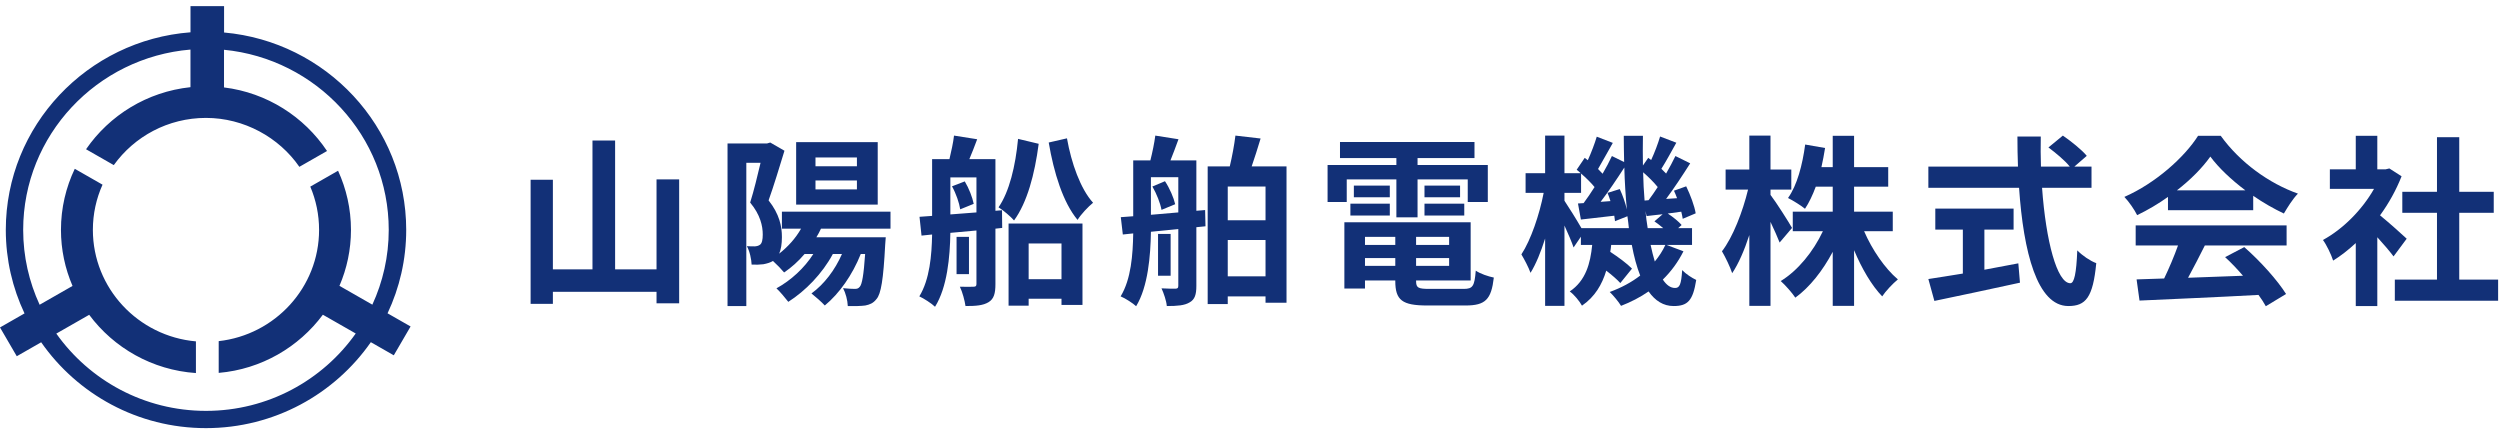 <svg width="250" height="43" viewBox="0 0 250 43" fill="none" xmlns="http://www.w3.org/2000/svg">
<path d="M65.653 17.939V26.936H61.511V14.052H59.248V26.936H55.288V17.975H53.061V30.385H55.288V29.181H65.653V30.331H67.916V17.939H65.653Z" fill="#123077"/>
<path d="M85.692 16.625H81.549V15.749H85.692V16.625ZM85.692 18.943H81.549V18.048H85.692V18.943ZM87.772 14.216H79.615V20.457H87.772V14.216ZM89.05 22.866V21.169H78.191V22.866H80.107C79.56 23.834 78.793 24.673 77.917 25.367C78.1 24.947 78.191 24.399 78.191 23.706C78.191 22.647 77.954 21.425 76.859 20.038C77.37 18.614 77.972 16.625 78.447 15.074L77.023 14.252L76.713 14.344H72.753V30.604H74.632V16.278H76.056C75.764 17.519 75.381 19.107 75.016 20.257C76.038 21.479 76.275 22.611 76.275 23.45C76.275 23.961 76.202 24.326 76.001 24.472C75.855 24.582 75.691 24.618 75.49 24.637C75.271 24.637 75.016 24.637 74.687 24.618C74.979 25.129 75.143 25.951 75.162 26.462C75.6 26.48 76.019 26.462 76.33 26.425C76.713 26.352 77.023 26.261 77.297 26.097C77.68 26.443 78.173 26.954 78.41 27.246C79.14 26.753 79.834 26.133 80.454 25.403H81.33C80.436 26.808 79.104 28.031 77.644 28.834C77.99 29.144 78.574 29.856 78.83 30.184C80.545 29.09 82.224 27.374 83.283 25.403H84.195C83.502 26.991 82.425 28.414 81.147 29.345C81.513 29.637 82.188 30.221 82.48 30.549C83.94 29.345 85.236 27.502 86.075 25.403H86.513C86.367 27.538 86.203 28.414 85.984 28.67C85.838 28.852 85.71 28.889 85.473 28.889C85.236 28.889 84.816 28.87 84.305 28.816C84.56 29.29 84.761 30.038 84.779 30.604C85.473 30.622 86.13 30.604 86.531 30.549C86.969 30.458 87.316 30.331 87.644 29.911C88.101 29.4 88.338 27.958 88.52 24.454L88.575 23.724H81.64C81.805 23.45 81.969 23.158 82.097 22.866H89.05Z" fill="#123077"/>
<path d="M101.806 13.887C101.551 16.607 100.93 19.18 99.854 20.731C100.328 21.023 101.076 21.662 101.405 22.045C102.719 20.238 103.467 17.446 103.869 14.38L101.806 13.887ZM95.2 18.632C95.601 19.344 95.93 20.311 96.021 20.932L97.372 20.384C97.244 19.746 96.897 18.833 96.477 18.14L95.2 18.632ZM95.036 21.443V17.738H97.645V21.242L95.036 21.443ZM100.2 21.023L99.543 21.078V15.913H96.934C97.189 15.311 97.463 14.617 97.718 13.924L95.401 13.559C95.328 14.234 95.127 15.147 94.944 15.913H93.211V21.589L91.951 21.68L92.152 23.56L93.211 23.45C93.174 25.531 92.973 27.94 91.933 29.637C92.371 29.838 93.174 30.349 93.503 30.677C94.725 28.724 94.999 25.695 95.036 23.286L97.645 23.049V28.396C97.645 28.597 97.572 28.67 97.372 28.67C97.171 28.688 96.569 28.688 95.985 28.67C96.24 29.181 96.477 30.075 96.55 30.604C97.609 30.604 98.302 30.549 98.85 30.221C99.397 29.892 99.543 29.327 99.543 28.414V22.866L100.219 22.793L100.2 21.023ZM96.897 23.688H95.656V27.41H96.897V23.688ZM106.15 24.345V27.922H102.865V24.345H106.15ZM100.857 30.568H102.865V29.874H106.15V30.495H108.248V22.355H100.857V30.568ZM104.872 14.252C105.383 17.264 106.296 20.238 107.756 21.99C108.102 21.425 108.814 20.676 109.307 20.275C108.048 18.888 107.135 16.315 106.697 13.833L104.872 14.252Z" fill="#123077"/>
<path d="M115.238 18.651C115.658 19.362 116.041 20.348 116.151 20.987L117.519 20.421C117.373 19.782 116.972 18.833 116.497 18.121L115.238 18.651ZM115.092 21.479V17.72H117.83V21.242L115.092 21.479ZM120.512 21.005L119.636 21.078V16.041H117.045C117.3 15.42 117.574 14.672 117.848 13.924L115.53 13.559C115.439 14.271 115.238 15.256 115.037 16.041H113.322V21.625L112.081 21.717L112.282 23.45L113.322 23.341C113.285 25.44 113.121 27.903 112.063 29.637C112.519 29.82 113.304 30.331 113.614 30.622C114.8 28.67 115.056 25.604 115.092 23.177L117.83 22.903V28.56C117.83 28.797 117.775 28.852 117.556 28.87C117.355 28.87 116.735 28.87 116.151 28.834C116.37 29.308 116.643 30.093 116.68 30.604C117.738 30.604 118.45 30.549 118.961 30.239C119.49 29.947 119.636 29.436 119.636 28.597V22.72L120.549 22.629L120.512 21.005ZM117.063 23.396H115.804V27.575H117.063V23.396ZM122.775 27.63V23.998H126.553V27.63H122.775ZM126.553 18.651V22.027H122.775V18.651H126.553ZM125.166 16.643C125.458 15.804 125.768 14.818 126.06 13.851L123.542 13.559C123.432 14.471 123.213 15.658 122.976 16.643H120.768V30.404H122.775V29.637H126.553V30.276H128.652V16.643H125.166Z" fill="#123077"/>
<path d="M134.674 17.939H139.638V21.735H141.755V17.939H146.774V20.202H148.781V16.497H141.755V15.804H147.449V14.198H133.999V15.804H139.638V16.497H132.758V20.202H134.674V17.939ZM142.449 21.552H146.427V20.366H142.449V21.552ZM142.449 18.559V19.727H146.007V18.559H142.449ZM138.981 18.559H135.386V19.727H138.981V18.559ZM135.039 21.552H138.981V20.366H135.039V21.552ZM136.499 26.589V25.805H139.529V26.589H136.499ZM139.529 23.688V24.491H136.499V23.688H139.529ZM144.912 24.491H141.609V23.688H144.912V24.491ZM141.609 26.589V25.805H144.912V26.589H141.609ZM142.923 28.889C141.81 28.889 141.609 28.779 141.609 28.104V28.049H147.066V22.228H134.437V28.852H136.499V28.049H139.529V28.104C139.529 30.02 140.222 30.549 142.722 30.549H146.555C148.544 30.549 149.128 29.947 149.383 27.757C148.836 27.648 148.015 27.374 147.577 27.064C147.449 28.615 147.285 28.889 146.372 28.889H142.923Z" fill="#123077"/>
<path d="M166.538 24.491C166.264 25.093 165.899 25.64 165.48 26.151C165.334 25.659 165.188 25.093 165.06 24.491H166.538ZM158.143 22.812C157.705 22.045 156.829 20.64 156.446 20.074V19.289H158.107V17.355C158.6 17.775 159.111 18.286 159.457 18.705C159.092 19.289 158.709 19.837 158.362 20.311L157.797 20.348L158.089 21.954C159.111 21.844 160.242 21.698 161.428 21.571C161.465 21.771 161.483 21.954 161.501 22.118L162.742 21.625C162.797 22.027 162.852 22.428 162.888 22.812H158.143ZM160.753 19.289C160.863 19.545 160.954 19.819 161.045 20.111L160.06 20.184C160.844 19.162 161.702 17.884 162.432 16.753C162.469 18.213 162.56 19.618 162.688 20.95C162.542 20.311 162.268 19.527 161.976 18.906L160.753 19.289ZM164.458 20.056C164.385 19.143 164.33 18.213 164.312 17.227C164.841 17.683 165.388 18.231 165.772 18.705C165.461 19.18 165.151 19.636 164.859 20.019L164.458 20.056ZM164.768 22.812C164.677 22.264 164.604 21.698 164.549 21.096L164.658 21.607C165.169 21.552 165.699 21.479 166.264 21.425L165.443 22.136C165.735 22.337 166.045 22.574 166.319 22.812H164.768ZM166.648 24.491H169.203V22.812H167.816L168.162 22.501C167.87 22.155 167.305 21.698 166.775 21.352L168.126 21.169C168.199 21.425 168.235 21.68 168.272 21.881L169.568 21.333C169.458 20.622 169.038 19.49 168.619 18.632L167.396 19.07C167.505 19.308 167.615 19.563 167.706 19.819L166.611 19.892C167.414 18.815 168.29 17.483 169.02 16.333L167.542 15.603C167.286 16.132 166.958 16.753 166.611 17.355C166.465 17.209 166.301 17.045 166.137 16.88C166.593 16.169 167.122 15.183 167.633 14.271L166.009 13.65C165.808 14.344 165.461 15.256 165.115 16.004L164.823 15.785L164.293 16.552C164.275 15.585 164.275 14.599 164.293 13.577H162.377C162.377 14.471 162.396 15.347 162.414 16.205L161.191 15.603C160.936 16.15 160.625 16.753 160.26 17.373C160.133 17.227 159.968 17.063 159.804 16.899C160.242 16.169 160.771 15.165 161.282 14.289L159.676 13.668C159.476 14.344 159.129 15.256 158.782 16.023L158.472 15.785L157.669 16.972C157.797 17.081 157.943 17.191 158.07 17.318H156.446V13.559H154.512V17.318H152.559V19.289H154.366C153.946 21.461 153.088 23.998 152.139 25.44C152.431 25.932 152.851 26.717 153.052 27.283C153.599 26.407 154.092 25.184 154.512 23.852V30.586H156.446V22.556C156.811 23.359 157.176 24.199 157.359 24.746L158.089 23.669V24.491H159.22C159.038 26.334 158.581 28.067 156.975 29.144C157.413 29.454 157.961 30.13 158.198 30.568C159.494 29.674 160.206 28.451 160.625 27.064C161.191 27.502 161.72 27.958 162.031 28.305L163.199 26.863C162.724 26.37 161.83 25.713 161.027 25.184C161.063 24.965 161.1 24.728 161.118 24.491H163.18C163.399 25.659 163.673 26.68 164.02 27.556C163.144 28.232 162.122 28.779 160.972 29.199C161.337 29.546 161.866 30.184 162.104 30.586C163.089 30.203 164.02 29.728 164.859 29.144C165.516 30.075 166.337 30.604 167.359 30.604C168.783 30.604 169.294 30.057 169.622 27.994C169.203 27.794 168.619 27.429 168.217 27.009C168.126 28.451 167.962 28.797 167.505 28.797C167.049 28.797 166.648 28.506 166.283 27.958C167.122 27.137 167.816 26.188 168.345 25.129L166.648 24.491Z" fill="#123077"/>
<path d="M179.204 22.793C178.912 22.264 177.579 20.165 177.05 19.49V18.961H179.131V16.953H177.05V13.559H174.933V16.953H172.561V18.961H174.805C174.276 21.151 173.291 23.724 172.196 25.129C172.542 25.713 173.017 26.699 173.218 27.319C173.856 26.37 174.44 25.02 174.933 23.505V30.586H177.05V22.191C177.415 22.958 177.762 23.742 177.963 24.253L179.204 22.793ZM189.277 23.122V21.169H185.408V18.669H188.821V16.716H185.408V13.577H183.273V16.716H182.142C182.288 16.096 182.397 15.457 182.507 14.8L180.518 14.453C180.244 16.497 179.715 18.523 178.802 19.8C179.277 20.038 180.134 20.567 180.499 20.877C180.901 20.275 181.266 19.508 181.576 18.669H183.273V21.169H179.277V23.122H182.288C181.339 25.148 179.788 27.064 178.072 28.104C178.528 28.506 179.204 29.272 179.532 29.765C180.992 28.706 182.27 27.064 183.273 25.184V30.586H185.408V25.02C186.175 26.845 187.16 28.542 188.219 29.637C188.566 29.108 189.296 28.341 189.788 27.94C188.493 26.845 187.215 24.983 186.412 23.122H189.277Z" fill="#123077"/>
<path d="M198.439 22.958H201.359V20.859H193.53V22.958H196.285V27.356C194.971 27.575 193.767 27.757 192.836 27.903L193.438 30.093C195.793 29.601 199.005 28.925 201.997 28.268L201.833 26.334C200.72 26.553 199.552 26.772 198.439 26.973V22.958ZM209.151 18.778V16.661H207.436L208.677 15.585C208.184 14.982 207.107 14.125 206.286 13.559L204.844 14.745C205.574 15.293 206.487 16.041 206.98 16.661H204.096C204.06 15.676 204.06 14.654 204.078 13.65H201.742C201.742 14.654 201.76 15.676 201.797 16.661H192.836V18.778H201.906C202.344 25.202 203.713 30.604 206.834 30.604C208.567 30.604 209.297 29.765 209.626 26.316C209.024 26.097 208.221 25.549 207.728 25.038C207.637 27.356 207.418 28.323 207.034 28.323C205.702 28.323 204.589 24.107 204.206 18.778H209.151Z" fill="#123077"/>
<path d="M217.692 19.034C219.079 17.957 220.247 16.771 221.032 15.658C221.871 16.789 223.131 17.975 224.536 19.034H217.692ZM216.798 21.023H225.321V19.581C226.324 20.275 227.383 20.877 228.387 21.352C228.77 20.713 229.244 19.928 229.792 19.362C226.908 18.34 224.007 16.26 222.072 13.577H219.809C218.441 15.731 215.557 18.322 212.436 19.691C212.893 20.165 213.458 20.987 213.714 21.516C214.772 21.005 215.831 20.384 216.798 19.691V21.023ZM213.568 24.545H217.802C217.419 25.622 216.908 26.826 216.415 27.849L213.659 27.94L213.951 30.057C217.054 29.911 221.561 29.728 225.85 29.491C226.142 29.892 226.397 30.276 226.58 30.622L228.606 29.4C227.748 28.031 226.051 26.133 224.426 24.71L222.51 25.713C223.112 26.261 223.733 26.918 224.299 27.575C222.437 27.648 220.558 27.721 218.806 27.776C219.353 26.753 219.955 25.622 220.485 24.545H228.66V22.538H213.568V24.545Z" fill="#123077"/>
<path d="M240.669 23.87C240.286 23.505 238.88 22.246 238.004 21.534C238.88 20.33 239.61 19.016 240.158 17.629L238.935 16.844L238.552 16.935H237.731V13.577H235.577V16.935H232.986V18.888H237.402C236.198 21.005 234.281 22.921 232.292 23.998C232.621 24.418 233.132 25.476 233.314 26.06C234.081 25.586 234.847 24.983 235.577 24.308V30.604H237.731V23.724C238.351 24.399 238.972 25.129 239.355 25.64L240.669 23.87ZM245.925 27.958V21.279H249.374V19.18H245.925V13.723H243.698V19.18H240.231V21.279H243.698V27.958H239.483V30.075H249.812V27.958H245.925Z" fill="#123077"/>
<path d="M41.062 32.649L38.755 31.331C39.951 28.794 40.621 25.968 40.621 22.989C40.621 12.661 32.602 4.158 22.407 3.25V0.61H19.05V3.23C8.733 4.017 0.58 12.575 0.58 22.989C0.58 25.973 1.253 28.803 2.452 31.342L0 32.744L1.677 35.623L4.117 34.227C7.732 39.409 13.77 42.813 20.596 42.813C27.423 42.813 33.469 39.406 37.084 34.218L39.379 35.531L41.056 32.652L41.062 32.649ZM20.599 41.087C14.414 41.087 8.942 38.027 5.631 33.359L8.919 31.48C11.373 34.781 15.22 37.007 19.592 37.306V34.137C13.825 33.632 9.287 28.826 9.287 22.986C9.287 21.377 9.632 19.852 10.253 18.467L7.477 16.881C6.592 18.734 6.096 20.805 6.096 22.986C6.096 24.976 6.511 26.869 7.253 28.593L3.963 30.475C2.91 28.191 2.318 25.657 2.318 22.986C2.318 13.523 9.693 5.738 19.047 4.957V8.717C14.713 9.177 10.944 11.527 8.605 14.925L11.379 16.511C13.43 13.655 16.796 11.791 20.596 11.791C24.397 11.791 27.899 13.733 29.936 16.683L32.703 15.1C30.42 11.676 26.701 9.274 22.401 8.743V4.977C31.636 5.879 38.874 13.612 38.874 22.989C38.874 25.654 38.285 28.185 37.235 30.466L33.945 28.584C34.685 26.864 35.097 24.974 35.097 22.989C35.097 20.88 34.633 18.881 33.806 17.074L31.029 18.662C31.595 19.995 31.908 21.454 31.908 22.989C31.908 28.737 27.51 33.485 21.87 34.114V37.289C26.138 36.921 29.88 34.712 32.286 31.472L35.573 33.35C32.265 38.024 26.788 41.087 20.599 41.087Z" fill="#123077"/>
</svg>
